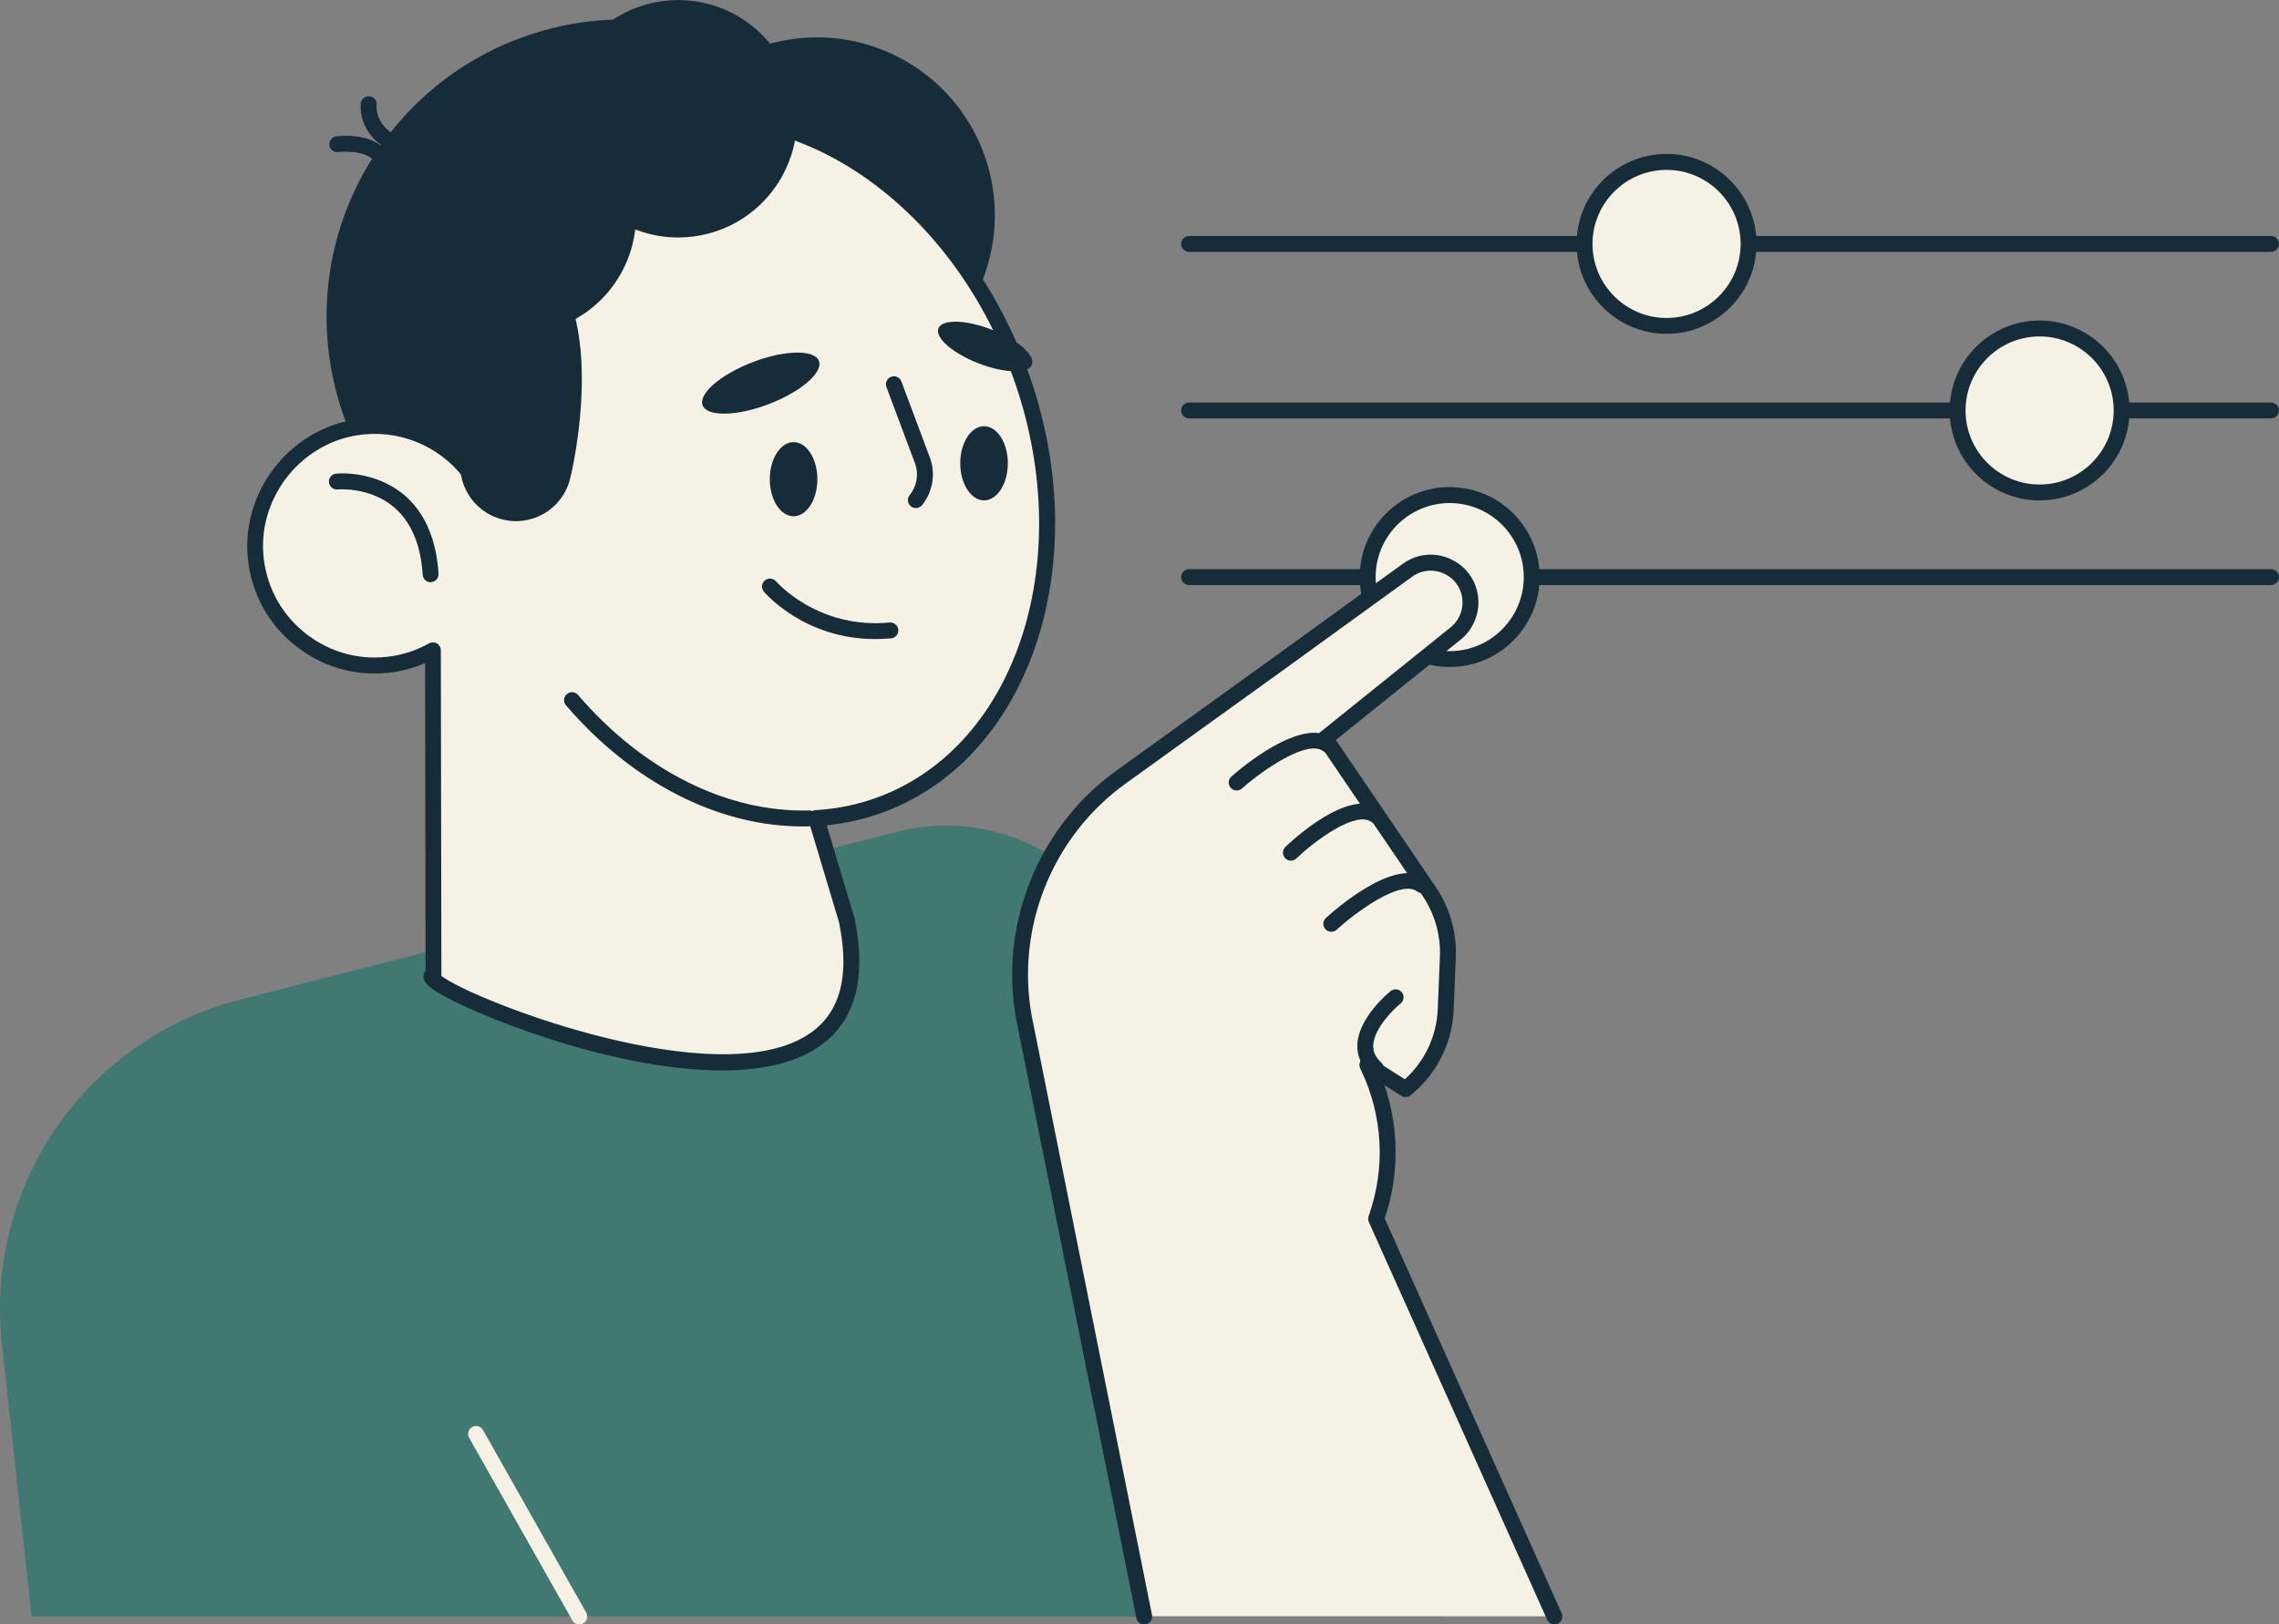 <svg xmlns="http://www.w3.org/2000/svg" xmlns:xlink="http://www.w3.org/1999/xlink" version="1.1" x="0px" y="0px" viewBox="0 0 286.46 204.24" style="enable-background:new 0 0 286.46 204.24;" xml:space="preserve">
<rect x="0" y="0" width="286.46" height="204.24" fill="#808080" stroke="none"/>
<style type="text/css">
	.st0{fill:#f5f2e5;}
	.st1{fill:#162c38;}
	.st2{fill:#417972;}
	.st3{fill:none;}
</style>
<g id="Layer_2">
</g>
<g id="_x3C_Layer_x3E_">
	<g>
		<g>
			<path class="st1" d="M285.46,73.56h-136c-0.55,0-1-0.45-1-1c0-0.55,0.45-1,1-1h136c0.55,0,1,0.45,1,1     C286.46,73.11,286.01,73.56,285.46,73.56z" fill="#000000"/>
		</g>
		<g>
			
				<ellipse transform="matrix(0.707 -0.707 0.707 0.707 2.065 150.098)" class="st0" cx="182.22" cy="72.56" rx="10.31" ry="10.31" fill="#000000"/>
			<path class="st1" d="M182.22,83.86c-6.24,0-11.31-5.07-11.31-11.31c0-6.24,5.07-11.31,11.31-11.31c6.24,0,11.31,5.07,11.31,11.31     C193.53,78.79,188.45,83.86,182.22,83.86z M182.22,63.25c-5.13,0-9.31,4.18-9.31,9.31c0,5.13,4.18,9.31,9.31,9.31     c5.13,0,9.31-4.18,9.31-9.31C191.53,67.42,187.35,63.25,182.22,63.25z" fill="#000000"/>
		</g>
		<g>
			<path class="st1" d="M285.46,52.61h-136c-0.55,0-1-0.45-1-1s0.45-1,1-1h136c0.55,0,1,0.45,1,1S286.01,52.61,285.46,52.61z" fill="#000000"/>
		</g>
		<g>
			<circle class="st0" cx="256.37" cy="51.61" r="10.31" fill="#000000"/>
			<path class="st1" d="M256.37,62.92c-6.24,0-11.31-5.07-11.31-11.31c0-6.24,5.07-11.31,11.31-11.31c6.24,0,11.31,5.07,11.31,11.31     C267.68,57.85,262.6,62.92,256.37,62.92z M256.37,42.3c-5.13,0-9.31,4.18-9.31,9.31s4.18,9.31,9.31,9.31     c5.13,0,9.31-4.18,9.31-9.31S261.5,42.3,256.37,42.3z" fill="#000000"/>
		</g>
		<g>
			<path class="st1" d="M285.46,31.67h-136c-0.55,0-1-0.45-1-1c0-0.55,0.45-1,1-1h136c0.55,0,1,0.45,1,1     C286.46,31.22,286.01,31.67,285.46,31.67z" fill="#000000"/>
		</g>
		<g>
			
				<ellipse transform="matrix(0.23 -0.973 0.973 0.23 131.507 227.497)" class="st0" cx="209.48" cy="30.67" rx="10.31" ry="10.31" fill="#000000"/>
			<path class="st1" d="M209.48,41.97c-6.24,0-11.31-5.07-11.31-11.31c0-6.24,5.07-11.31,11.31-11.31c6.24,0,11.31,5.07,11.31,11.31     C220.79,36.9,215.72,41.97,209.48,41.97z M209.48,21.36c-5.13,0-9.31,4.18-9.31,9.31s4.18,9.31,9.31,9.31s9.31-4.18,9.31-9.31     S214.61,21.36,209.48,21.36z" fill="#000000"/>
		</g>
		<path class="st2" d="M3.97,203.24L0.3,169.46c-2.47-20.04,10.34-38.8,29.9-43.79l82.57-21.09c11.55-2.95,23.56,2.71,28.64,13.49    l40.13,85.18H3.97z" fill="#000000"/>
		<g>
			
				<ellipse transform="matrix(0.554 -0.833 0.833 0.554 1.808 83.055)" class="st1" cx="78.4" cy="39.84" rx="37.36" ry="37.36" fill="#000000"/>
			
				<ellipse transform="matrix(0.59 -0.807 0.807 0.59 20.275 93.998)" class="st1" cx="102.72" cy="27.03" rx="22.36" ry="22.36" fill="#000000"/>
			<g>
				<path class="st0" d="M110.67,101.18c18.27-6.73,26.08-31.17,17.45-54.58c-8.63-23.41-30.43-36.93-48.7-30.19      c-15.25,5.62-23.2,23.58-20.4,42.98c-3.26-4.21-8.66-6.56-14.3-5.65C36.88,55,31.24,62.43,32.15,70.32      c0.99,8.54,8.86,14.48,17.28,13.17c1.8-0.28,3.47-0.88,4.98-1.72l0.07,40.78c-4.81,0.97,59.12,28.24,51.97-6.79l-3.86-12.91      C105.32,102.69,108.03,102.15,110.67,101.18z" fill="#000000"/>
				<path class="st1" d="M90.73,134.59c-13.95,0-31.87-7.26-36.1-10.06c-0.82-0.54-1.55-1.16-1.38-1.99c0.02-0.09,0.08-0.3,0.24-0.5      l-0.06-38.66c-1.23,0.53-2.52,0.9-3.83,1.11c-4.36,0.68-8.69-0.42-12.2-3.1c-3.51-2.67-5.72-6.56-6.22-10.95      c-0.97-8.4,5.04-16.34,13.4-17.68c4.76-0.77,9.55,0.65,13.11,3.77c-1.7-19.05,6.83-35.68,21.39-41.05      c18.75-6.91,41.18,6.9,49.98,30.79c8.81,23.89,0.71,48.95-18.04,55.86l0,0c-2.27,0.84-4.66,1.38-7.11,1.63l3.51,11.73      c1.57,7.66,0.02,13.08-4.58,16.18C99.7,133.76,95.44,134.59,90.73,134.59z M55.47,122.7c3.84,2.96,32.06,13.96,44.57,8.22      c5.22-2.4,6.99-7.29,5.42-14.96l-3.84-12.82c-0.09-0.29-0.04-0.61,0.14-0.86c0.18-0.25,0.46-0.41,0.76-0.42      c2.7-0.16,5.33-0.7,7.79-1.61l0,0c17.72-6.53,25.28-30.44,16.86-53.29c-8.42-22.85-29.7-36.13-47.41-29.6      c-14.43,5.32-22.55,22.55-19.75,41.9c0.06,0.45-0.18,0.89-0.6,1.06c-0.42,0.18-0.9,0.05-1.18-0.31      c-3.16-4.07-8.28-6.1-13.35-5.28C37.56,55.9,32.3,62.85,33.15,70.2c0.44,3.84,2.38,7.25,5.45,9.59      c3.07,2.34,6.86,3.3,10.68,2.71c1.61-0.25,3.18-0.79,4.65-1.61c0.31-0.17,0.69-0.17,0.99,0.01c0.31,0.18,0.49,0.51,0.49,0.86      l0.07,40.78C55.48,122.6,55.48,122.65,55.47,122.7z" fill="#000000"/>
			</g>
			<g>
				<path class="st1" d="M54.13,73.21c-0.52,0-0.96-0.41-1-0.94c-0.24-3.82-1.46-6.67-3.61-8.5c-3.07-2.6-7.03-2.23-7.07-2.23      c-0.56,0.06-1.04-0.34-1.1-0.89c-0.06-0.55,0.34-1.04,0.89-1.1c0.2-0.02,4.86-0.45,8.57,2.69c2.58,2.19,4.03,5.52,4.31,9.89      c0.04,0.55-0.38,1.03-0.93,1.06C54.17,73.21,54.15,73.21,54.13,73.21z" fill="#000000"/>
			</g>
			<g>
				<path class="st1" d="M100.9,103.91c-10.62,0-21.42-5.52-29.76-15.23c-0.36-0.42-0.31-1.05,0.11-1.41      c0.42-0.36,1.05-0.31,1.41,0.11c8.16,9.51,18.75,14.79,29.02,14.52c0.55-0.03,1.01,0.42,1.03,0.97      c0.02,0.55-0.42,1.01-0.97,1.03C101.46,103.9,101.18,103.91,100.9,103.91z" fill="#000000"/>
			</g>
			<path class="st1" d="M117.95,41.29c-0.45,1.17,1.81,3.14,5.06,4.4c3.25,1.26,6.25,1.33,6.7,0.15c0.45-1.17-1.81-3.14-5.06-4.4     C121.4,40.18,118.4,40.11,117.95,41.29z" fill="#000000"/>
			<path class="st1" d="M88.32,50.96c0.56,1.46,4.28,1.39,8.31-0.15c4.03-1.54,6.85-3.97,6.3-5.43c-0.56-1.46-4.28-1.39-8.31,0.15     C90.58,47.08,87.76,49.51,88.32,50.96z" fill="#000000"/>
			<g>
				<path class="st1" d="M115.12,63.88c-0.22,0-0.44-0.07-0.63-0.22c-0.43-0.35-0.5-0.98-0.15-1.41c0.92-1.14,1.17-2.64,0.66-4.02      l-3.58-9.57c-0.19-0.52,0.07-1.09,0.59-1.29c0.52-0.19,1.09,0.07,1.29,0.59l3.58,9.57c0.75,2.01,0.38,4.3-0.98,5.98      C115.7,63.75,115.41,63.88,115.12,63.88z" fill="#000000"/>
			</g>
			<g>
				<path class="st1" d="M109.99,80.35c-8.83,0-13.75-5.7-13.97-5.96c-0.36-0.42-0.3-1.05,0.12-1.41c0.42-0.35,1.05-0.3,1.41,0.12      c0.07,0.08,5.27,6.03,14.27,5.17c0.54-0.05,1.04,0.35,1.09,0.9c0.05,0.55-0.35,1.04-0.9,1.09      C111.31,80.32,110.64,80.35,109.99,80.35z" fill="#000000"/>
			</g>
			
				<ellipse transform="matrix(0.535 -0.845 0.845 0.535 27.05 78.963)" class="st1" cx="85.22" cy="14.92" rx="14.92" ry="14.92" fill="#000000"/>
			
				<ellipse transform="matrix(0.476 -0.879 0.879 0.476 10.255 71.394)" class="st1" cx="65.06" cy="27.09" rx="14.92" ry="14.92" fill="#000000"/>
			<path class="st1" d="M71.64,60.26c-0.96,3.75-4.78,6.01-8.53,5.04c-3.75-0.96-6.01-4.78-5.04-8.53     c0.96-3.75-4.44-28.88,6.23-26.15C76.92,33.87,72.61,56.51,71.64,60.26z" fill="#000000"/>
			<g>
				<path class="st1" d="M47.23,20.07c-0.21,0-0.43-0.07-0.61-0.21c-1.16-0.89-3.35-0.84-4.1-0.74c-0.55,0.07-1.05-0.32-1.12-0.86      c-0.07-0.55,0.32-1.05,0.86-1.12c0.14-0.02,3.53-0.44,5.58,1.14c0.44,0.34,0.52,0.96,0.18,1.4      C47.82,19.94,47.53,20.07,47.23,20.07z" fill="#000000"/>
			</g>
			<g>
				<path class="st1" d="M48.57,18.48c-0.18,0-0.36-0.05-0.53-0.15c-0.12-0.07-2.91-1.87-2.7-5.29c0.03-0.55,0.51-0.97,1.06-0.94      c0.55,0.03,0.97,0.51,0.94,1.06c-0.14,2.22,1.7,3.43,1.78,3.48c0.46,0.3,0.6,0.92,0.3,1.38C49.22,18.31,48.9,18.48,48.57,18.48z      " fill="#000000"/>
			</g>
			<path class="st1" d="M102.74,60.25c0,2.57-1.34,4.66-2.99,4.66s-2.99-2.08-2.99-4.66c0-2.57,1.34-4.66,2.99-4.66     S102.74,57.68,102.74,60.25z" fill="#000000"/>
			<ellipse class="st1" cx="123.69" cy="58.25" rx="2.99" ry="4.66" fill="#000000"/>
		</g>
		<g>
			<path class="st0" d="M143.81,203.24l-15.12-75.35c-2.09-11.57,2.65-23.31,12.19-30.18l19.48-14.03l16.59-12.03     c3.2-2.27,7.65-0.13,7.88,3.78v0c0.09,1.55-0.54,3.06-1.72,4.08l-16.54,13.3l13.1,19.28c1.63,2.4,2.44,5.25,2.33,8.15l-0.27,6.66     c-0.16,3.91-2,7.56-5.05,10.01l-4.79-3.05l0.09,0.19c2.86,6,3.23,12.9,1.01,19.17l0,0l22.41,50H143.81z" fill="#000000"/>
			<path class="st1" d="M195.38,204.24c-0.38,0-0.75-0.22-0.91-0.59l-22.41-50c-0.1-0.23-0.12-0.5-0.03-0.74     c2.15-6.06,1.8-12.6-0.97-18.4l-0.09-0.19c-0.19-0.4-0.09-0.88,0.24-1.18c0.33-0.3,0.82-0.33,1.2-0.09l4.17,2.65     c2.5-2.25,4-5.42,4.14-8.81l0.27-6.66c0.11-2.66-0.66-5.34-2.15-7.55l-13.1-19.28c-0.29-0.43-0.21-1.01,0.2-1.34l16.54-13.3     c0.91-0.79,1.42-2.01,1.35-3.24c-0.09-1.47-0.93-2.73-2.26-3.37c-1.33-0.64-2.84-0.51-4.04,0.34L160.95,84.5l-19.48,14.03     c-9.17,6.61-13.8,18.06-11.79,29.19l15.12,75.33c0.11,0.54-0.24,1.07-0.78,1.18c-0.54,0.11-1.07-0.24-1.18-0.78l-15.12-75.35     c-2.15-11.9,2.79-24.13,12.58-31.19l19.48-14.03l16.58-12.02c1.81-1.28,4.08-1.48,6.07-0.52c1.99,0.96,3.26,2.84,3.39,5.05     c0.11,1.85-0.66,3.69-2.06,4.9l-15.85,12.75l12.58,18.52c1.74,2.56,2.62,5.66,2.5,8.75l-0.27,6.66     c-0.17,4.2-2.15,8.12-5.43,10.75c-0.33,0.27-0.8,0.29-1.16,0.06l-2.12-1.35c1.87,5.42,1.89,11.26,0.04,16.77l22.24,49.64     c0.23,0.5,0,1.1-0.5,1.32C195.65,204.22,195.52,204.24,195.38,204.24z" fill="#000000"/>
		</g>
		<g>
			<path class="st1" d="M172.95,135.34c-0.24,0-0.48-0.08-0.67-0.26c-1.15-1.04-1.71-2.28-1.67-3.68c0.1-3.47,4.02-6.66,4.19-6.79     c0.43-0.35,1.06-0.28,1.4,0.15c0.35,0.43,0.28,1.06-0.15,1.41c-0.94,0.76-3.38,3.18-3.44,5.29c-0.02,0.81,0.31,1.5,1.01,2.14     c0.41,0.37,0.44,1,0.07,1.41C173.5,135.23,173.22,135.34,172.95,135.34z" fill="#000000"/>
		</g>
		<g>
			<path class="st1" d="M167.34,117.15c-0.27,0-0.54-0.11-0.74-0.32c-0.37-0.41-0.35-1.04,0.06-1.41c0.89-0.82,8.8-7.9,12.67-4.92     c0.44,0.34,0.52,0.97,0.18,1.4c-0.34,0.44-0.97,0.52-1.4,0.18c-2-1.54-7.66,2.57-10.09,4.81     C167.83,117.06,167.59,117.15,167.34,117.15z" fill="#000000"/>
		</g>
		<g>
			<path class="st1" d="M162.26,108.21c-0.26,0-0.52-0.1-0.72-0.31c-0.38-0.4-0.37-1.03,0.03-1.41c0.83-0.8,8.18-7.7,12.06-4.7     c0.44,0.34,0.52,0.97,0.18,1.4c-0.34,0.44-0.97,0.52-1.4,0.18c-1.98-1.53-7.22,2.41-9.45,4.56     C162.76,108.12,162.51,108.21,162.26,108.21z" fill="#000000"/>
		</g>
		<g>
			<path class="st1" d="M155.45,99.39c-0.28,0-0.55-0.11-0.75-0.34c-0.37-0.41-0.33-1.04,0.08-1.41c0.9-0.8,8.91-7.74,12.77-4.77     c0.44,0.34,0.52,0.97,0.18,1.4c-0.34,0.44-0.97,0.52-1.4,0.18c-2-1.55-7.75,2.48-10.21,4.68     C155.93,99.3,155.69,99.39,155.45,99.39z" fill="#000000"/>
		</g>
		<g>
			<path class="st0" d="M72.81,204.24c-0.35,0-0.69-0.18-0.87-0.51l-12.97-22.95c-0.27-0.48-0.1-1.09,0.38-1.36     c0.48-0.27,1.09-0.1,1.36,0.38l12.97,22.95c0.27,0.48,0.1,1.09-0.38,1.36C73.14,204.2,72.97,204.24,72.81,204.24z" fill="#000000"/>
		</g>
	</g>
</g>
</svg>